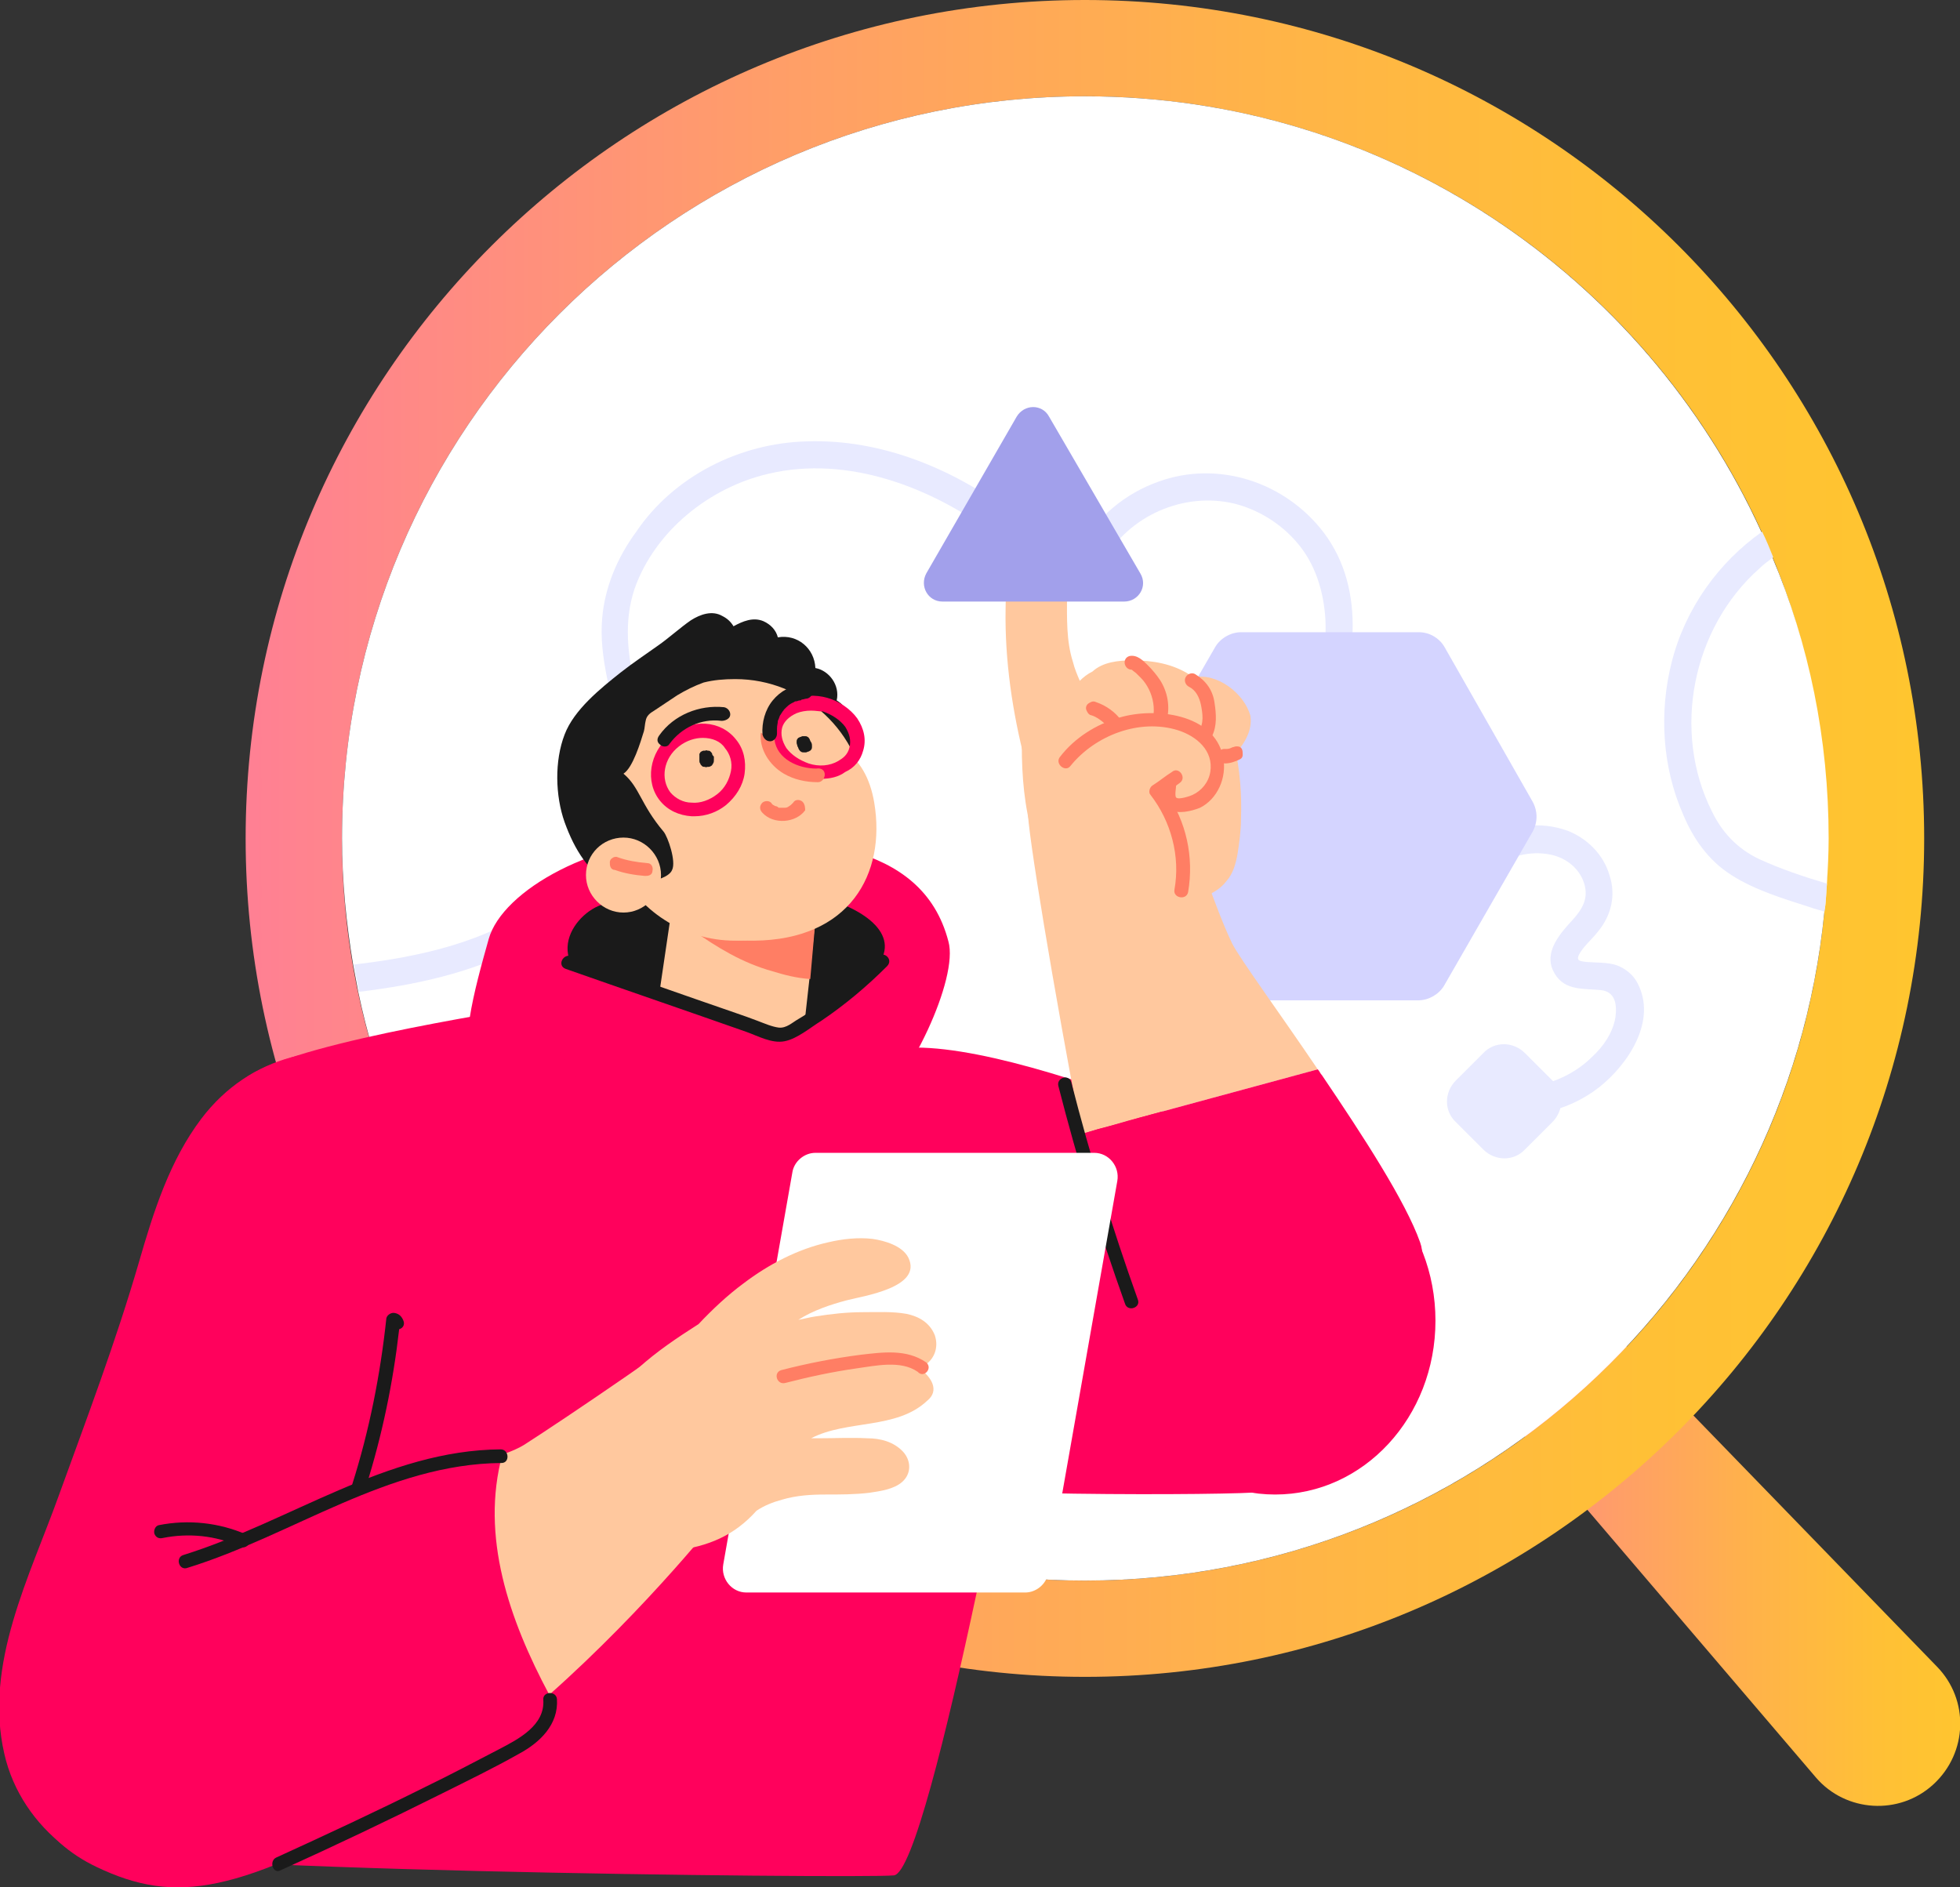 <svg width="378" height="364" viewBox="0 0 378 364" fill="none" xmlns="http://www.w3.org/2000/svg">
<rect x="0" y="0" width="378" height="364" fill="#333333" stroke="none"/>
<g clip-path="url(#clip0_843_9882)">
<path d="M350.2 342.801L283.417 264.578C278.976 259.484 279.469 251.76 284.569 247.158C289.668 242.557 297.399 242.886 302.005 247.651L373.558 321.437C379.809 327.847 379.48 338.035 372.9 344.116C366.321 350.196 355.958 349.539 350.2 342.801Z" fill="url(#paint0_linear_843_9882)"/>
<path d="M209.232 0C119.914 0 47.373 72.471 47.373 161.705C47.373 250.938 119.914 323.409 209.232 323.409C298.551 323.409 371.091 250.938 371.091 161.705C371.091 72.471 298.715 0 209.232 0ZM209.232 304.84C130.112 304.84 65.96 240.749 65.96 161.705C65.96 82.66 130.112 18.57 209.232 18.57C288.352 18.57 352.504 82.66 352.504 161.705C352.668 240.749 288.517 304.84 209.232 304.84Z" fill="url(#paint1_linear_843_9882)"/>
<path d="M352.668 161.705C352.668 164.663 352.504 167.621 352.34 170.414C352.175 172.222 352.175 174.03 351.846 175.837C344.773 248.309 283.582 304.84 209.232 304.84C140.311 304.84 82.575 256.032 69.086 191.285C68.757 189.477 68.428 187.834 68.099 186.026C66.783 178.138 65.961 169.921 65.961 161.705C65.961 82.66 130.112 18.57 209.232 18.57C267.298 18.57 317.138 53.08 339.674 102.544C340.496 104.188 341.154 105.831 341.812 107.474C348.885 124.237 352.668 142.478 352.668 161.705Z" fill="white"/>
<path d="M315.821 189.642C314.999 187.998 313.519 186.848 311.874 186.191C309.9 185.533 307.926 185.698 305.952 185.533C304.801 185.369 303.978 185.369 304.472 184.219C305.294 182.575 306.939 181.261 308.09 179.782C310.722 176.659 311.709 172.715 310.393 168.771C309.242 164.827 306.117 161.705 302.333 160.226C291.312 156.282 281.772 164.334 274.534 171.4C272.067 173.865 276.179 177.317 278.647 174.851C284.075 169.593 290.819 163.184 299.043 164.827C302.169 165.484 304.801 167.621 305.623 170.743C306.445 174.03 304.472 176.166 302.333 178.467C300.03 181.096 297.727 184.383 299.866 187.834C301.84 191.121 305.459 190.628 308.748 190.956C311.545 191.285 311.874 193.75 311.545 196.215C311.051 199.173 309.242 201.802 307.103 203.774C302.004 208.869 294.109 211.005 287.2 209.033C283.91 208.047 282.923 213.306 286.213 214.292C293.78 216.428 302.333 214.456 308.419 209.69C314.012 205.253 319.605 196.872 315.821 189.642Z" fill="#E8EAFF"/>
<path d="M352.34 170.414C352.175 172.222 352.175 174.03 351.846 175.837C351.024 175.509 350.037 175.344 349.214 175.016C344.115 173.372 338.522 171.729 333.917 168.771C329.475 165.977 326.514 161.705 324.541 156.939C320.593 147.901 319.935 137.383 322.402 127.688C325.034 117.334 331.449 108.46 339.838 102.544C340.661 104.188 341.319 105.831 341.977 107.474C341.154 108.132 340.167 108.789 339.345 109.611C326.35 121.114 322.402 140.999 330.133 156.446C332.107 160.554 335.068 163.677 339.18 165.649C343.457 167.621 347.898 169.1 352.34 170.414Z" fill="#E8EAFF"/>
<path d="M191.961 103.202C179.788 93.999 163.504 87.754 148.206 91.37C136.856 93.999 126.329 102.38 122.381 113.555C120.243 119.964 121.065 126.373 122.546 132.782C124.191 139.848 125.671 146.75 124.191 153.981C121.559 166.47 111.854 176.824 100.668 182.575C90.799 187.67 80.107 189.97 69.251 191.285C68.922 189.477 68.593 187.834 68.264 186.026C80.93 184.547 93.76 181.754 104.123 174.194C109.222 170.579 113.499 165.813 116.459 160.226C119.42 154.31 120.243 148.065 119.256 141.492C118.104 134.097 115.473 126.866 116.131 119.307C116.624 113.226 119.091 107.475 122.71 102.545C129.948 91.863 142.614 85.454 155.608 85.125C170.084 84.632 184.23 90.548 195.58 99.258C198.211 101.23 194.757 105.338 191.961 103.202Z" fill="#E8EAFF"/>
<path d="M255.289 102.709C247.887 93.013 235.057 88.74 223.542 92.849C216.963 95.149 211.535 99.751 208.08 105.831C206.435 108.789 211.206 111.09 212.85 108.132C217.785 99.422 228.313 94.821 238.018 97.121C242.623 98.272 246.9 100.901 250.025 104.516C253.644 108.625 255.289 114.048 255.618 119.471C255.947 126.209 254.138 132.946 251.67 139.191C250.354 142.313 255.289 144.778 256.441 141.492C261.211 129.331 263.843 114.048 255.289 102.709Z" fill="#E8EAFF"/>
<path d="M273.712 121.936H239.333C237.359 121.936 235.385 123.086 234.398 124.73L217.127 154.638C216.14 156.446 216.14 158.582 217.127 160.39L234.234 190.135C235.221 191.942 237.195 192.928 239.169 192.928H273.547C275.521 192.928 277.495 191.778 278.482 190.135L295.589 160.39C296.576 158.582 296.576 156.446 295.589 154.638L278.646 124.894C277.66 123.086 275.686 121.936 273.712 121.936Z" fill="#D4D4FF"/>
<path d="M299.373 208.376L294.11 203.117C291.807 200.816 288.188 200.816 286.049 203.117L280.786 208.376C278.483 210.676 278.483 214.292 280.786 216.428L286.049 221.687C288.352 223.987 291.971 223.987 294.11 221.687L299.373 216.428C301.676 214.127 301.676 210.512 299.373 208.376Z" fill="#E8EAFF"/>
<path d="M134.717 161.54C114.814 161.54 96.884 171.729 94.252 181.096C91.621 190.463 87.837 203.774 91.95 207.39C96.062 211.169 158.568 222.837 167.122 215.771C175.511 208.704 184.887 188.656 182.913 181.589C177.814 161.869 154.621 161.54 134.717 161.54Z" fill="#FF015C"/>
<path d="M111.359 186.848C110.372 186.191 109.715 185.205 109.55 184.054C108.892 180.275 111.688 176.659 114.814 175.016C121.064 171.729 148.37 170.579 157.088 172.715C166.299 174.851 173.866 180.11 169.26 186.191C164.654 192.271 153.305 200.652 151.495 200.488C149.85 200.323 122.874 190.956 120.571 190.299C118.104 189.477 113.827 188.656 111.359 186.848Z" fill="#1A1A1A"/>
<path d="M208.573 237.298C208.573 255.704 193.605 270.823 175.017 270.823C156.594 270.823 141.461 255.868 141.461 237.298C141.461 218.893 156.43 203.774 175.017 203.774C193.605 203.774 208.573 218.729 208.573 237.298Z" fill="#FFC89E"/>
<path d="M45.892 211.334C42.109 204.267 84.383 197.201 98.529 194.736C112.675 192.435 146.067 196.051 162.023 199.83C177.814 203.61 188.012 207.225 190.315 208.211C192.618 209.197 199.033 253.075 199.033 253.075C199.033 253.075 179.459 361.042 172.386 361.699C165.312 362.357 17.435 360.713 17.106 355.948C16.942 351.346 45.892 211.334 45.892 211.334Z" fill="#FF015C"/>
<path d="M163.997 149.873C161.529 154.638 157.252 158.911 153.14 162.198C148.863 165.484 143.929 168.278 138.829 169.921C133.73 171.565 128.466 172.551 123.203 173.208C123.038 174.03 122.051 174.687 121.229 174.03C120.9 174.03 120.406 173.865 120.077 173.537C119.419 173.537 119.091 172.879 119.091 172.222C113.333 167.949 110.866 164.005 108.892 158.582C107.083 153.488 106.918 146.75 108.892 141.656C110.701 136.89 115.801 132.782 119.748 129.66C122.051 127.852 124.519 126.209 126.822 124.565C128.96 123.086 131.098 121.114 133.237 119.635C135.046 118.485 137.349 117.663 139.323 118.814C140.31 119.307 140.968 119.964 141.461 120.786C143.271 119.8 145.245 118.978 147.218 119.8C148.699 120.457 149.686 121.607 150.015 122.922C153.798 122.265 157.088 125.058 157.252 128.838C159.884 129.331 162.023 132.125 161.365 135.083C161.858 135.411 162.352 135.74 162.681 136.233C166.464 139.848 166.135 145.436 163.997 149.873Z" fill="#1A1A1A"/>
<path d="M157.583 173.865L156.102 188.82L154.622 202.131L125.836 200.488L129.619 174.851L146.562 174.194L157.583 173.865Z" fill="#FFC89E"/>
<path d="M157.581 173.865L156.265 188.82C153.633 188.656 151.166 187.998 149.028 187.341C143.106 185.698 138.336 182.74 133.401 179.288C133.072 178.96 133.072 178.631 133.401 178.302C133.401 177.974 133.73 177.809 133.895 177.809C138.336 177.152 142.613 175.673 146.725 174.03L157.581 173.865Z" fill="#FF7E64"/>
<path d="M130.113 161.047C130.113 171.893 127.81 181.589 145.41 181.425C163.833 181.26 170.906 168.607 168.604 154.803C166.959 145.107 160.544 141.327 149.687 141.327C138.995 141.327 130.113 150.201 130.113 161.047Z" fill="#FFC89E"/>
<path d="M166.959 156.282C166.959 169.264 157.254 179.946 144.588 181.26C143.601 181.425 142.614 181.425 141.792 181.425C131.758 181.425 123.04 175.509 119.092 167.128C121.066 167.949 123.04 169.264 125.013 169.757C126.165 170.086 129.126 169.1 129.619 167.785C130.442 166.142 128.797 161.376 127.974 160.39C123.533 155.131 123.369 151.845 120.243 149.215C122.053 148.065 123.533 143.135 124.191 140.999C124.356 140.341 124.355 139.684 124.52 139.027C124.684 138.041 125.342 137.548 126.165 137.055C127.645 136.069 129.126 135.083 130.606 134.097C132.251 133.111 133.896 132.289 135.705 131.632C137.679 131.139 139.653 130.974 141.792 130.974C155.115 130.974 166.136 141.327 166.959 154.474C166.959 155.131 166.959 155.789 166.959 156.282Z" fill="#FFC89E"/>
<path d="M113.006 168.771C113.006 172.715 116.296 176.002 120.243 176.002C124.191 176.002 127.481 172.715 127.481 168.771C127.481 164.827 124.191 161.54 120.243 161.54C116.296 161.54 113.006 164.663 113.006 168.771Z" fill="#FFC89E"/>
<path d="M137.35 145.436C137.35 145.271 137.186 145.107 137.021 144.943C136.857 144.778 136.692 144.778 136.528 144.778C136.363 144.778 136.199 144.614 136.034 144.778C135.87 144.778 135.87 144.778 135.705 144.778C135.541 144.778 135.212 144.943 135.047 145.107C135.047 145.271 134.883 145.271 134.883 145.436C134.883 145.6 134.883 145.929 134.883 146.093V146.75C134.883 146.915 134.883 147.079 135.047 147.243C135.047 147.408 135.212 147.572 135.376 147.736C135.541 147.901 135.705 147.901 135.87 147.901C136.034 147.901 136.199 148.065 136.363 147.901C136.528 147.901 136.528 147.901 136.692 147.901C136.857 147.901 137.186 147.736 137.35 147.572C137.35 147.408 137.515 147.408 137.515 147.243C137.679 147.079 137.679 146.75 137.679 146.586V145.929C137.515 145.764 137.35 145.6 137.35 145.436Z" fill="#1A1A1A"/>
<path d="M133.895 157.432C133.731 157.432 133.566 157.432 133.402 157.432C130.934 157.268 128.796 156.282 127.316 154.474C124.355 150.859 125.177 145.107 129.289 141.82C133.402 138.534 138.994 138.862 141.955 142.642C143.436 144.45 143.929 146.75 143.6 149.215C143.271 151.516 141.955 153.652 139.981 155.296C138.336 156.61 136.198 157.432 133.895 157.432ZM135.54 142.313C134.06 142.313 132.415 142.806 130.934 143.957C127.973 146.257 127.316 150.201 129.289 152.831C130.276 153.981 131.757 154.803 133.402 154.803C135.047 154.967 136.856 154.31 138.336 153.159C139.817 152.009 140.639 150.366 140.968 148.722C141.297 147.079 140.804 145.436 139.817 144.285C138.994 142.971 137.349 142.313 135.54 142.313Z" fill="#FF015C"/>
<path d="M156.431 143.135C156.267 142.971 156.267 142.806 156.102 142.478C155.938 142.313 155.938 142.149 155.773 142.149C155.609 141.985 155.444 141.985 155.28 141.985C155.115 141.985 154.951 141.985 154.786 141.985C154.622 141.985 154.457 142.149 154.293 142.149L153.964 142.313C153.799 142.478 153.635 142.642 153.635 142.971V143.299C153.635 143.464 153.799 143.792 153.799 143.957C153.964 144.121 153.964 144.45 154.128 144.614C154.293 144.778 154.293 144.943 154.457 144.943C154.622 145.107 154.786 145.107 154.951 145.107C155.115 145.107 155.28 145.107 155.444 145.107C155.609 145.107 155.773 144.943 155.938 144.943C156.102 144.943 156.102 144.778 156.267 144.778C156.431 144.614 156.596 144.45 156.596 144.121C156.596 143.957 156.596 143.957 156.596 143.792C156.596 143.628 156.596 143.464 156.431 143.135Z" fill="#1A1A1A"/>
<path d="M158.404 150.201C157.417 150.201 156.266 150.037 155.279 149.708C152.976 149.051 150.838 147.572 149.522 145.764C148.206 143.792 147.712 141.656 148.37 139.52C149.028 137.548 150.509 135.904 152.647 134.918C154.785 134.097 157.253 133.932 159.556 134.59C161.858 135.247 163.997 136.726 165.313 138.534C166.629 140.506 167.122 142.642 166.464 144.778C165.971 146.586 164.819 148.065 163.01 148.887C161.694 149.873 160.049 150.201 158.404 150.201ZM156.43 137.055C155.443 137.055 154.456 137.219 153.634 137.548C152.154 138.205 151.167 139.191 150.838 140.341C150.509 141.656 150.838 142.971 151.66 144.285C152.647 145.6 154.127 146.586 155.937 147.243C157.911 147.901 160.049 147.736 161.694 146.75C162.516 146.257 163.503 145.6 163.832 144.121C164.161 142.806 163.832 141.492 163.01 140.177C162.023 138.862 160.543 137.876 158.733 137.219C158.075 137.219 157.253 137.055 156.43 137.055Z" fill="#FF015C"/>
<path d="M159.062 149.38C159.062 150.037 158.569 150.859 157.746 150.859C155.443 150.859 153.14 150.366 151.167 149.215C148.37 147.572 146.396 144.45 146.725 141.327C147.054 141.492 147.548 141.82 147.877 141.82C148.37 141.985 148.864 141.985 149.357 142.149C149.357 142.313 149.357 142.478 149.357 142.642C149.851 146.422 153.963 148.229 157.417 148.229C158.404 148.065 159.062 148.558 159.062 149.38Z" fill="#FF7E64"/>
<path d="M154.785 154.638C154.292 154.145 153.305 154.145 152.976 154.803C152.811 154.967 152.811 154.967 152.647 155.131C152.318 155.46 152.153 155.46 151.989 155.624C151.66 155.789 151.495 155.789 151.331 155.789C151.002 155.789 150.838 155.789 150.838 155.789C150.673 155.789 150.509 155.789 150.509 155.789C150.18 155.789 150.015 155.789 150.015 155.624C149.686 155.46 149.522 155.46 149.522 155.46C149.357 155.46 149.357 155.296 149.193 155.296C148.864 155.131 148.864 154.967 148.699 154.803C148.206 154.31 147.219 154.474 146.89 154.967C146.396 155.624 146.561 156.282 147.054 156.775C149.193 159.075 153.469 158.747 155.279 156.282C155.279 155.953 155.279 155.131 154.785 154.638Z" fill="#FF7E64"/>
<path d="M124.849 166.47C122.875 166.306 120.901 165.977 119.092 165.32C118.763 165.156 118.269 165.32 118.105 165.484C117.776 165.649 117.611 165.977 117.611 166.306C117.611 166.635 117.611 166.963 117.776 167.292C117.94 167.621 118.269 167.785 118.598 167.785C120.408 168.442 122.382 168.771 124.355 168.935C124.684 168.935 125.013 168.935 125.342 168.771C125.671 168.607 125.836 168.278 125.836 167.949C126 167.292 125.671 166.47 124.849 166.47Z" fill="#FF7E64"/>
<path d="M96.391 246.83C97.543 243.379 98.201 239.599 98.201 235.819C98.201 204.432 57.736 190.792 38.82 215.771C32.733 223.823 29.608 233.683 26.812 243.379C22.37 258.662 16.778 273.452 11.35 288.406C5.757 304.018 -3.126 320.944 0.822 338.2C4.112 352.825 18.094 363.178 32.898 363.178C49.511 363.178 63.329 351.018 65.961 335.242C71.882 318.972 95.24 251.595 96.391 246.83Z" fill="#FF015C"/>
<path d="M102.643 182.575C104.287 184.547 149.193 200.816 151.332 200.159C153.306 199.502 176.334 184.383 177.321 186.026C178.308 187.67 175.677 202.624 167.945 208.211C160.214 213.963 125.507 219.715 114.65 211.169C103.63 202.788 102.643 182.575 102.643 182.575Z" fill="#FF015C"/>
<path d="M174.195 202.131C199.198 200.159 264.665 231.218 269.765 234.833C274.864 238.613 246.736 287.092 243.117 287.749C239.334 288.406 175.84 288.735 168.767 285.448C161.694 282.162 174.195 202.131 174.195 202.131Z" fill="#FF015C"/>
<path d="M276.839 254.718C276.839 273.288 263.022 288.242 245.915 288.242C228.807 288.242 214.99 273.288 214.99 254.718C214.99 236.148 228.807 221.194 245.915 221.194C263.022 221.029 276.839 236.148 276.839 254.718Z" fill="#FF015C"/>
<path d="M154.95 131.96C152.647 132.125 150.508 133.275 149.028 135.083C147.547 136.89 146.889 139.355 147.054 141.656C147.218 142.313 147.712 142.971 148.534 142.971C149.192 142.971 149.85 142.313 149.85 141.492C149.85 141.327 149.85 140.999 149.85 140.834C149.85 140.67 149.85 140.67 149.85 140.506C149.85 139.848 150.015 139.52 150.015 139.027C150.344 138.369 150.344 138.041 150.508 137.876C150.673 137.712 150.673 137.548 150.837 137.383C151.002 137.055 151.166 137.055 151.166 136.89C151.331 136.726 151.495 136.562 151.66 136.397C152.318 135.74 152.811 135.576 153.14 135.411C153.305 135.247 153.469 135.247 153.634 135.247C153.798 135.247 153.963 135.083 154.292 135.083C154.456 135.083 154.456 135.083 154.621 134.918C154.95 134.918 155.279 134.754 155.443 134.754C156.101 134.754 156.759 134.097 156.759 133.275C156.265 132.453 155.772 131.96 154.95 131.96Z" fill="#1A1A1A"/>
<path d="M139.652 136.397C134.882 135.904 129.947 137.876 127.151 141.82C126.657 142.478 126.657 143.135 127.315 143.628C127.809 144.121 128.795 144.121 129.124 143.464C131.427 140.341 135.211 138.534 139.158 139.027C139.816 139.027 140.639 138.698 140.803 138.041C140.968 137.383 140.474 136.562 139.652 136.397Z" fill="#1A1A1A"/>
<path d="M239.334 157.925C239.334 160.226 239.005 162.526 238.676 164.663C238.347 166.47 237.853 168.442 236.537 169.921C234.07 173.208 229.135 173.865 225.188 174.358C222.72 174.687 220.253 174.851 217.785 174.687C217.292 174.687 216.799 174.687 216.141 174.523C215.483 174.687 214.825 174.851 214.167 175.016C210.383 175.509 206.765 174.194 204.297 171.4C201.83 168.607 200.349 164.827 199.198 161.212C197.553 155.624 197.06 149.708 197.06 143.792C196.731 141.82 196.731 139.684 196.895 137.712C196.895 137.383 197.06 137.219 197.389 137.055C197.389 135.904 199.034 135.904 199.034 136.89C199.198 137.219 199.363 137.383 199.198 137.712C199.198 137.876 199.034 137.876 199.034 138.041C199.034 138.205 199.034 138.369 199.034 138.369C199.034 139.027 199.856 139.684 200.514 140.013C201.83 140.341 203.31 139.848 204.626 139.52C207.258 138.862 209.89 138.205 212.522 137.876C218.114 137.055 223.707 137.055 229.3 137.712C231.274 138.041 233.412 138.369 235.057 139.355C236.702 140.341 237.524 141.985 238.018 143.628C239.169 148.394 239.498 153.324 239.334 157.925Z" fill="#FFC89E"/>
<path d="M237.853 145.929C235.879 148.065 233.577 150.037 230.78 150.694C230.287 150.859 229.793 150.366 229.793 150.037C227.984 151.023 225.846 151.352 223.707 151.187C223.543 151.352 223.378 151.516 223.214 151.68C221.404 152.995 218.937 153.159 216.799 152.502C214.66 151.845 212.686 150.694 210.877 149.215C208.903 151.352 206.107 152.338 203.31 151.516C201.172 150.859 199.362 149.38 198.211 147.408C198.047 147.408 197.882 147.243 197.718 146.915C195.25 137.383 193.77 127.359 193.934 117.499C193.934 113.719 194.428 109.775 196.566 106.653C198.211 104.188 201.501 102.38 203.968 105.009C206.271 107.474 205.778 111.583 205.778 114.705C205.778 119.142 205.613 123.579 206.929 127.688C207.258 129.002 207.752 130.153 208.245 131.303C208.903 130.646 209.725 129.988 210.712 129.495C212.686 127.688 215.647 127.359 218.443 127.359C222.227 127.359 226.174 128.016 229.464 130.153C229.793 130.317 229.958 130.481 230.122 130.646C234.728 129.66 239.992 133.768 241.143 138.041C241.637 141.163 239.663 143.792 237.853 145.929Z" fill="#FFC89E"/>
<path d="M196.073 80.359L178.637 110.597C177.321 113.062 178.966 116.02 181.762 116.02H216.799C219.595 116.02 221.404 113.062 219.924 110.597L202.323 80.359C201.007 77.894 197.553 77.894 196.073 80.359Z" fill="#A2A0EB"/>
<path d="M254.138 206.239C242.623 209.362 231.109 212.484 219.595 215.606C216.963 216.264 214.495 217.085 211.864 217.743C210.712 218.071 209.725 218.4 208.574 218.729C203.31 191.285 198.046 159.733 198.211 156.117L229.958 161.54C229.958 161.54 234.399 175.345 237.689 182.082C239.333 185.205 246.571 195.065 254.138 206.239Z" fill="#FFC89E"/>
<path d="M217.786 259.976C215.976 255.868 212.358 238.942 208.739 220.043C208.739 219.55 208.574 219.222 208.574 218.729C209.726 218.4 210.713 218.071 211.864 217.743C214.496 217.085 216.963 216.428 219.595 215.606C231.109 212.484 242.624 209.362 254.138 206.239C254.467 206.568 254.632 207.061 254.961 207.39C262.856 219.057 271.081 231.711 273.877 239.599C279.634 255.539 222.227 270.001 217.786 259.976Z" fill="#FF015C"/>
<path d="M235.88 145.929C234.071 137.548 222.721 136.397 215.977 138.369C211.371 139.684 207.259 142.313 204.463 145.929C203.311 147.243 205.449 149.051 206.436 147.736C211.207 141.82 219.76 138.534 227.162 140.834C230.781 141.985 234.071 144.778 233.413 148.887C233.084 150.859 231.768 152.502 229.959 153.324C229.63 153.488 227.327 154.31 226.833 153.817C226.504 153.488 226.833 151.845 226.833 151.352C226.504 149.708 223.872 149.873 224.201 151.516C224.53 153.159 223.708 154.967 225.517 156.117C227.162 157.103 229.794 156.446 231.439 155.789C234.729 154.145 236.703 150.037 235.88 145.929Z" fill="#FF7E64"/>
<path d="M224.859 152.831C225.682 152.173 226.669 151.68 227.491 151.023C228.972 150.037 227.327 147.736 226.011 148.887C224.695 149.708 223.543 150.694 222.227 151.516C221.734 151.845 221.405 152.831 221.898 153.324C225.846 158.418 227.656 165.156 226.504 171.565C226.175 173.208 228.807 173.701 229.136 172.058C230.287 165.32 228.807 158.418 224.859 152.831Z" fill="#FF7E64"/>
<path d="M216.305 139.027C215.154 137.383 213.344 136.069 211.37 135.411C211.041 135.247 210.712 135.247 210.383 135.411C210.054 135.576 209.725 135.74 209.561 136.069C209.396 136.397 209.396 136.726 209.561 137.055C209.725 137.383 209.89 137.712 210.219 137.876C210.877 138.041 211.535 138.369 212.193 138.862C212.686 139.191 213.18 139.684 213.673 140.177C213.838 140.341 214.002 140.506 214.167 140.67C214.496 141.163 215.483 141.492 215.976 140.999C216.469 140.506 216.634 139.684 216.305 139.027Z" fill="#FF7E64"/>
<path d="M223.708 131.139C223.05 130.153 222.228 129.167 221.405 128.345C220.418 127.359 219.267 126.209 217.786 126.537C216.306 127.03 216.8 129.167 218.28 129.167C218.609 129.495 218.938 129.66 219.102 129.824C219.431 130.153 219.76 130.481 220.089 130.81C220.747 131.467 221.241 132.289 221.57 132.946C222.392 134.59 222.721 136.562 222.392 138.369C222.063 140.013 224.695 140.506 225.024 138.862C225.682 136.233 225.189 133.439 223.708 131.139Z" fill="#FF7E64"/>
<path d="M234.235 135.576C233.906 133.111 232.591 131.303 230.452 129.988C229.794 129.66 228.972 129.988 228.643 130.646C228.314 131.303 228.643 132.125 229.301 132.453C230.617 133.111 231.275 134.425 231.604 135.904C231.933 137.548 232.262 139.684 231.11 140.999C230.781 141.327 230.617 142.149 230.946 142.642C231.604 143.464 232.591 143.628 233.413 142.806C233.577 142.478 233.742 142.313 233.742 141.985C234.729 140.013 234.564 137.712 234.235 135.576Z" fill="#FF7E64"/>
<path d="M239.499 144.45C239.334 144.121 239.005 143.957 238.676 143.957C238.512 143.957 238.512 143.957 238.347 143.957C238.183 143.957 237.854 144.121 237.689 144.121C237.36 144.285 237.031 144.45 236.538 144.45C236.373 144.45 236.209 144.45 236.044 144.45C235.715 144.45 235.386 144.614 235.057 144.943C234.893 145.107 234.729 145.6 234.729 145.929C234.729 146.257 234.893 146.586 235.222 146.915C235.551 147.079 235.88 147.243 236.209 147.243C237.196 147.243 238.183 146.915 239.17 146.422C239.499 146.257 239.663 145.929 239.663 145.6C239.663 145.107 239.663 144.778 239.499 144.45Z" fill="#FF7E64"/>
<path d="M219.431 250.609C214.496 236.805 210.219 222.837 206.601 208.704C206.107 207.061 203.64 207.883 204.133 209.526C207.752 223.659 212.029 237.627 216.964 251.431C217.457 253.075 220.089 252.253 219.431 250.609Z" fill="#1A1A1A"/>
<path d="M197.717 307.14H143.928C141.132 307.14 138.994 304.511 139.487 301.717L152.811 226.124C153.14 223.987 155.114 222.344 157.252 222.344H211.041C213.837 222.344 215.975 224.973 215.482 227.767L202.158 303.361C201.829 305.497 199.855 307.14 197.717 307.14Z" fill="white"/>
<path d="M177.322 263.921C177.651 263.756 177.98 263.592 178.144 263.428C180.118 262.277 181.105 259.977 180.282 257.511C179.295 255.046 177.157 253.896 174.854 253.403C172.058 252.91 169.261 253.074 166.465 253.074C163.34 253.074 160.379 253.403 157.254 253.896C156.102 254.06 154.951 254.389 153.964 254.553C156.76 252.746 160.215 251.595 163.34 250.774C166.465 249.952 177.98 248.309 175.183 242.557C174.032 240.256 170.577 239.27 168.275 238.942C165.478 238.613 162.517 238.942 159.721 239.599C153.799 240.914 148.207 243.872 143.436 247.487C140.311 249.788 137.35 252.581 134.718 255.375C130.606 258.004 126.658 260.634 123.04 263.921C115.802 270.494 112.019 279.861 114.157 289.557C115.966 297.938 120.408 300.403 129.948 299.088C136.692 298.266 141.627 296.13 145.904 291.364C147.384 290.378 149.029 289.721 150.839 289.228C153.635 288.406 156.431 288.242 159.228 288.242C162.024 288.242 164.82 288.242 167.617 287.913C169.755 287.585 172.387 287.256 174.032 285.777C175.841 284.134 175.677 281.669 174.196 280.025C172.387 278.053 169.755 277.396 167.288 277.396C164.162 277.232 160.872 277.396 157.747 277.396C157.254 277.396 156.925 277.396 156.431 277.396C163.34 273.781 172.88 275.753 178.802 270.165C181.269 268.193 179.624 265.564 177.322 263.921Z" fill="#FFC89E"/>
<path d="M178.637 262.77C174.854 260.141 170.248 260.798 165.972 261.291C160.872 261.949 155.773 262.935 150.674 264.249C149.029 264.742 149.852 267.207 151.496 266.714C155.938 265.564 160.543 264.578 165.149 263.921C168.768 263.428 173.703 262.277 176.992 264.578C178.144 265.893 179.953 263.921 178.637 262.77Z" fill="#FF7E64"/>
<path d="M105.932 326.861C105.274 327.518 104.451 328.175 103.793 328.668C95.733 335.57 87.015 342.144 77.968 347.238C45.893 365.15 34.049 367.451 18.587 360.056C-2.797 349.867 -0 322.917 7.073 312.07C13.159 302.703 72.54 288.406 93.924 281.504C95.075 281.176 96.062 280.847 96.885 280.518C92.608 296.294 98.365 312.399 105.932 326.861Z" fill="#FF015C"/>
<path d="M139.488 251.76L139.159 291.857C139.159 291.857 125.177 309.77 105.932 326.86C98.201 312.399 92.608 296.294 96.885 280.518C98.859 279.861 100.175 279.204 100.997 278.711C108.728 273.781 133.731 256.854 139.488 251.76Z" fill="#FFC89E"/>
<path d="M169.096 184.547C165.477 188.163 161.364 191.449 157.252 194.407C156.265 195.065 155.114 195.886 153.962 196.544C152.811 197.201 151.66 198.351 150.179 198.187C148.863 198.023 147.383 197.365 146.067 196.872C144.751 196.379 143.435 195.886 141.955 195.393C131.427 191.778 120.9 187.998 110.208 184.383C108.563 183.89 107.411 186.19 109.056 186.848C120.735 190.956 132.25 194.9 143.928 199.009C146.231 199.83 148.863 201.309 151.331 200.816C153.798 200.323 156.265 198.187 158.404 196.872C163.009 193.75 167.122 190.299 171.069 186.355C172.385 185.04 170.411 183.232 169.096 184.547Z" fill="#1A1A1A"/>
<path d="M47.537 295.966C42.274 293.665 36.352 293.008 30.595 294.158C29.937 294.322 29.608 295.144 29.772 295.801C30.101 296.623 30.759 296.787 31.417 296.623C36.352 295.637 41.616 296.13 46.221 298.266C47.866 299.088 49.018 296.623 47.537 295.966Z" fill="#1A1A1A"/>
<path d="M96.556 279.532C74.514 279.697 55.927 293.501 35.365 299.91C33.721 300.403 34.543 303.032 36.188 302.375C56.42 296.13 74.843 282.326 96.721 282.162C98.365 282.162 98.201 279.532 96.556 279.532Z" fill="#1A1A1A"/>
<path d="M107.412 327.682C107.247 326.039 104.616 326.203 104.78 327.847C105.109 332.777 100.01 335.406 96.227 337.378C91.456 339.843 86.851 342.308 82.08 344.609C72.54 349.374 62.999 353.811 53.294 358.248C51.814 358.906 52.636 361.535 54.117 360.713C64.644 355.948 75.007 351.018 85.206 345.923C90.14 343.458 95.24 340.993 100.174 338.2C104.122 336.063 107.741 332.612 107.412 327.682Z" fill="#1A1A1A"/>
<path d="M77.804 254.718C77.475 253.896 76.981 253.403 76.159 253.239C75.501 253.074 74.678 253.567 74.514 254.225C73.363 265.071 71.224 275.917 67.934 286.27C67.441 287.913 70.073 288.406 70.566 286.763C73.692 276.903 75.83 266.55 76.981 256.361C77.639 256.197 78.133 255.539 77.804 254.718Z" fill="#1A1A1A"/>
</g>
<defs>
<linearGradient id="paint0_linear_843_9882" x1="280.439" y1="296.116" x2="378.031" y2="296.116" gradientUnits="userSpaceOnUse">
<stop stop-color="#FF8094"/>
<stop offset="0.004" stop-color="#FF8093"/>
<stop offset="0.317" stop-color="#FF9E68"/>
<stop offset="0.598" stop-color="#FFB349"/>
<stop offset="0.835" stop-color="#FFC036"/>
<stop offset="1" stop-color="#FFC52F"/>
</linearGradient>
<linearGradient id="paint1_linear_843_9882" x1="47.438" y1="161.713" x2="371.171" y2="161.713" gradientUnits="userSpaceOnUse">
<stop stop-color="#FF8094"/>
<stop offset="0.004" stop-color="#FF8093"/>
<stop offset="0.317" stop-color="#FF9E68"/>
<stop offset="0.598" stop-color="#FFB349"/>
<stop offset="0.835" stop-color="#FFC036"/>
<stop offset="1" stop-color="#FFC52F"/>
</linearGradient>
<clipPath id="clip0_843_9882">
<rect width="378" height="364" fill="white"/>
</clipPath>
</defs>
</svg>
